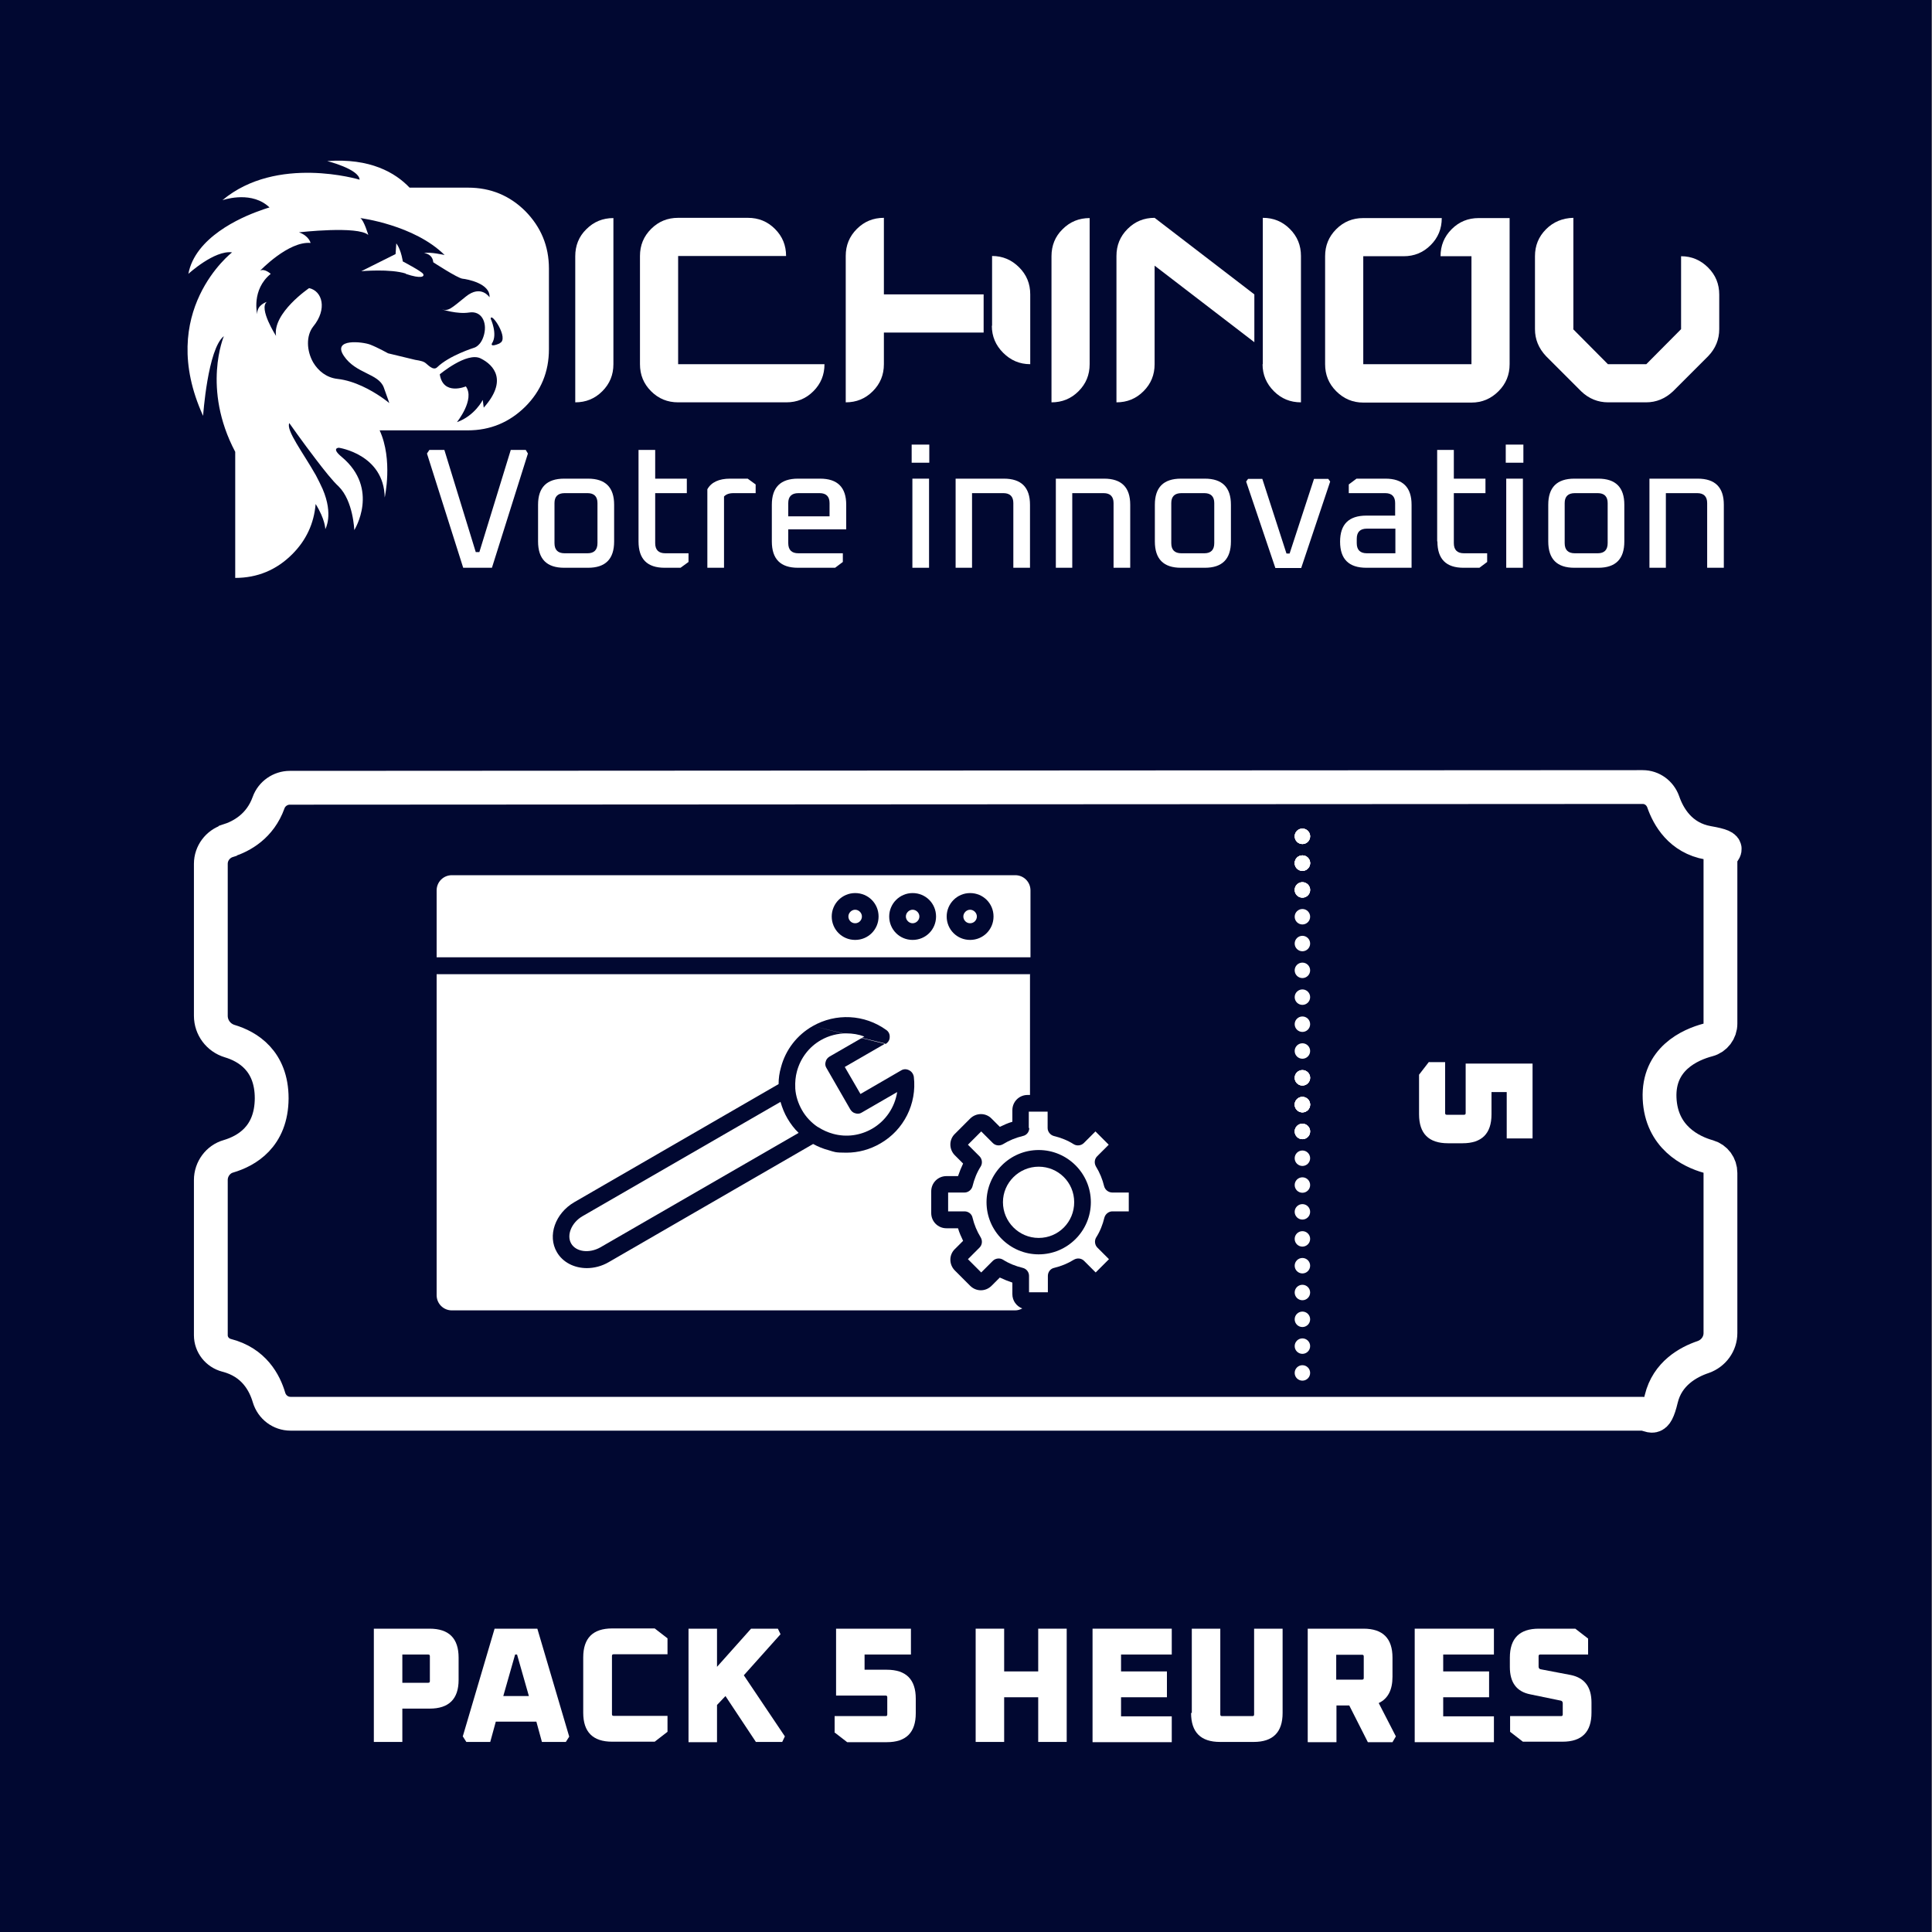 <?xml version="1.0" encoding="UTF-8"?>
<svg xmlns="http://www.w3.org/2000/svg" version="1.1" viewBox="0 0 800 800">
  <rect x="0" y="0" width="800" height="800" fill="#808080" stroke="none"/>
  <defs>
    <style>
      .cls-1, .cls-2 {
        fill: #fff;
      }

      .cls-2 {
        fill-rule: evenodd;
      }

      .cls-3 {
        fill: none;
        stroke: #fff;
        stroke-miterlimit: 10;
        stroke-width: 14px;
      }

      .cls-4 {
        fill: #010831;
      }
    </style>
  </defs>
  <g>
    <g id="Calque_1">
      <rect class="cls-4" x="-.2" width="800" height="804.6"></rect>
      <g>
        <path class="cls-3" d="M94.4,348.1c5.7-1.8,13.3-6,16.8-15.7,1.3-3.7,4.9-6.2,8.8-6.2l560.2-.3c3.9,0,7.2,2.5,8.5,6.1,2.1,6.1,7.1,15,18.6,17s5.1,3.2,5.1,6.2v68.7c0,3.1-2.1,5.9-5.1,6.7-7.6,2-20.8,7.9-20.1,24.2.7,16.1,13,22.1,20.2,24.1,3,.9,5,3.6,5,6.8v66.3c0,4.5-2.9,8.4-7.1,9.9-6.3,2.1-14.9,6.9-17.4,17.3s-4.1,6.2-7.9,6.2H120.3c-4.1,0-7.7-2.7-8.9-6.7-1.8-6.1-6.2-14.6-17.6-17.5-3.8-1-6.5-4.4-6.5-8.3v-64.3c0-4.5,3-8.6,7.3-9.8,7.4-2.2,17.8-8,17.9-24,0-15.6-10-21.5-17.4-23.7-4.6-1.4-7.8-5.6-7.8-10.5v-62.9c0-4.4,2.9-8.2,7-9.5Z"></path>
        <g>
          <circle class="cls-1" cx="539.3" cy="346.3" r="3.2"></circle>
          <circle class="cls-1" cx="539.3" cy="357.4" r="3.2"></circle>
          <circle class="cls-1" cx="539.3" cy="368.5" r="3.2"></circle>
          <circle class="cls-1" cx="539.3" cy="346.3" r="3.2"></circle>
          <circle class="cls-1" cx="539.3" cy="357.4" r="3.2"></circle>
          <circle class="cls-1" cx="539.3" cy="368.5" r="3.2"></circle>
          <circle class="cls-1" cx="539.3" cy="346.3" r="3.2"></circle>
          <circle class="cls-1" cx="539.3" cy="412.9" r="3.2"></circle>
          <circle class="cls-1" cx="539.3" cy="401.8" r="3.2"></circle>
          <circle class="cls-1" cx="539.3" cy="357.4" r="3.2"></circle>
          <circle class="cls-1" cx="539.3" cy="357.4" r="3.2"></circle>
          <circle class="cls-1" cx="539.3" cy="424.1" r="3.2"></circle>
          <circle class="cls-1" cx="539.3" cy="390.7" r="3.2"></circle>
          <circle class="cls-1" cx="539.3" cy="368.5" r="3.2"></circle>
          <circle class="cls-1" cx="539.3" cy="435.2" r="3.2"></circle>
          <circle class="cls-1" cx="539.3" cy="379.6" r="3.2"></circle>
          <circle class="cls-1" cx="539.3" cy="446.3" r="3.2"></circle>
          <circle class="cls-1" cx="539.3" cy="457.4" r="3.2"></circle>
          <circle class="cls-1" cx="539.3" cy="468.5" r="3.2"></circle>
          <circle class="cls-1" cx="539.3" cy="446.3" r="3.2"></circle>
          <circle class="cls-1" cx="539.3" cy="457.4" r="3.2"></circle>
          <circle class="cls-1" cx="539.3" cy="468.5" r="3.2"></circle>
          <circle class="cls-1" cx="539.3" cy="446.3" r="3.2"></circle>
          <circle class="cls-1" cx="539.3" cy="513" r="3.2"></circle>
          <circle class="cls-1" cx="539.3" cy="501.8" r="3.2"></circle>
          <circle class="cls-1" cx="539.3" cy="457.4" r="3.2"></circle>
          <circle class="cls-1" cx="539.3" cy="457.4" r="3.2"></circle>
          <circle class="cls-1" cx="539.3" cy="524.1" r="3.2"></circle>
          <circle class="cls-1" cx="539.3" cy="490.7" r="3.2"></circle>
          <circle class="cls-1" cx="539.3" cy="468.5" r="3.2"></circle>
          <circle class="cls-1" cx="539.3" cy="535.2" r="3.2"></circle>
          <circle class="cls-1" cx="539.3" cy="557.4" r="3.2"></circle>
          <circle class="cls-1" cx="539.3" cy="546.3" r="3.2"></circle>
          <circle class="cls-1" cx="539.3" cy="568.5" r="3.2"></circle>
          <circle class="cls-1" cx="539.3" cy="479.6" r="3.2"></circle>
        </g>
        <g id="Layer_x5F_1">
          <g id="_202008416">
            <path id="_202009640" class="cls-2" d="M187.1,362.4c-3.5,0-6.3,2.8-6.3,6.3v27.7h245.9v-27.7c0-3.5-2.8-6.3-6.3-6.3h-233.3ZM344.4,379.5c0-5.3,4.3-9.7,9.7-9.7s9.7,4.3,9.7,9.7-4.3,9.7-9.7,9.7-9.7-4.3-9.7-9.7h0ZM368.2,379.5c0-5.3,4.3-9.7,9.7-9.7s9.7,4.3,9.7,9.7-4.3,9.7-9.7,9.7-9.7-4.3-9.7-9.7h0ZM392,379.5c0-5.3,4.3-9.7,9.7-9.7s9.7,4.3,9.7,9.7-4.3,9.7-9.7,9.7-9.7-4.3-9.7-9.7h0Z"></path>
            <path id="_202009472" class="cls-2" d="M401.7,376.7c-1.5,0-2.8,1.3-2.8,2.8s1.2,2.8,2.8,2.8,2.8-1.3,2.8-2.8c0-1.5-1.3-2.8-2.8-2.8Z"></path>
            <path id="_202009856" class="cls-2" d="M377.9,376.7c-1.5,0-2.8,1.3-2.8,2.8s1.3,2.8,2.8,2.8,2.8-1.3,2.8-2.8c0-1.5-1.3-2.8-2.8-2.8Z"></path>
            <path id="_202009304" class="cls-2" d="M354.1,376.7c-1.5,0-2.8,1.3-2.8,2.8s1.2,2.8,2.8,2.8,2.8-1.3,2.8-2.8c0-1.5-1.3-2.8-2.8-2.8Z"></path>
            <path id="_202009280" class="cls-2" d="M323.3,456.2l-82.1,47.4c-4.5,2.6-6.7,7.8-4.7,11.3,2,3.5,7.5,4.2,12.1,1.6l82.1-47.4c-1.8-1.7-3.3-3.7-4.6-5.9-1.3-2.2-2.2-4.5-2.9-6.9h0Z"></path>
            <path id="_202009808" class="cls-2" d="M339.9,430.8,330,443.6c-.6,2.2-.8,4.5-.7,6.7,0,.1,0,.3,0,.4.2,3.1,1.2,6.2,2.8,9,1.6,2.8,3.8,5.1,6.4,6.9.1,0,.2.1.4.2,1.9,1.2,3.9,2.1,6.1,2.7,5.5,1.5,11.2.7,16.1-2.1,5.7-3.3,9.4-8.9,10.4-15.2l-14.7,8.5c-.8.5-1.7.6-2.6.3-.9-.2-1.6-.8-2.1-1.6l-9.9-17.2c-.5-.8-.6-1.7-.3-2.6.2-.9.8-1.6,1.6-2.1l14.4-8.3c-2.4-.9-4.9-1.3-7.4-1.3-3.6,0-7.3.9-10.6,2.8-4.9,2.8-8.4,7.4-9.9,12.9h0Z"></path>
            <path id="_202009328" class="cls-2" d="M430.1,483.1c-8.1,0-14.8,6.6-14.8,14.7s6.6,14.8,14.8,14.8,14.7-6.6,14.7-14.8-6.6-14.7-14.7-14.7h0Z"></path>
            <path id="_202008728" class="cls-2" d="M426.2,467.1c0,1.6-1.1,3-2.7,3.3-2.9.7-5.6,1.8-8.2,3.4-1.4.8-3.1.6-4.2-.5l-4.8-4.8-5.5,5.5,4.8,4.8c1.1,1.1,1.3,2.9.5,4.2-1.6,2.5-2.7,5.3-3.4,8.2-.4,1.5-1.8,2.6-3.3,2.6h-6.8v7.8h6.8c1.6,0,3,1.1,3.3,2.6.7,2.9,1.8,5.6,3.4,8.2.8,1.4.6,3.1-.5,4.2l-4.8,4.8,5.5,5.5,4.8-4.8c1.1-1.1,2.9-1.3,4.2-.5,2.5,1.6,5.3,2.7,8.2,3.4,1.6.4,2.6,1.8,2.6,3.3v6.8h3.4c0,0,.2,0,.3,0h4.1v-6.8c0-1.6,1.1-3,2.6-3.3,2.9-.7,5.6-1.8,8.2-3.4,1.4-.8,3.1-.6,4.2.5l4.8,4.8,5.5-5.5-4.8-4.8c-1.1-1.1-1.3-2.9-.5-4.2,1.6-2.5,2.7-5.3,3.4-8.2.4-1.5,1.8-2.6,3.3-2.6h6.8v-7.8h-6.8c-1.6,0-3-1.1-3.4-2.6-.7-2.9-1.8-5.6-3.4-8.2-.8-1.4-.6-3.1.5-4.2l4.8-4.8-5.5-5.5-4.8,4.8c-1.1,1.1-2.9,1.3-4.2.5-2.5-1.6-5.3-2.7-8.2-3.4-1.5-.4-2.6-1.8-2.6-3.3v-6.8h-7.8v6.8h0ZM408.5,497.8c0-11.9,9.7-21.6,21.6-21.6s21.6,9.7,21.6,21.6-9.7,21.6-21.6,21.6-21.6-9.7-21.6-21.6h0Z"></path>
            <path id="_202009088" class="cls-2" d="M336.4,424.8,366.6,432.1l-16.8,9.7,6.5,11.2,16.9-9.8c1-.6,2.2-.6,3.3,0,1,.5,1.7,1.5,1.9,2.7,1.3,11.1-4.1,22-13.9,27.6-4.3,2.5-9.1,3.8-14,3.8s-4.9-.3-7.3-1c-2.3-.6-4.5-1.5-6.5-2.6l-84.6,48.9c-2.9,1.7-6.1,2.5-9.1,2.5-5.1,0-9.9-2.3-12.4-6.6-4-6.8-.7-16.1,7.2-20.7l84.6-48.9c0-2.3.3-4.6,1-7,1.9-7.2,6.6-13.3,13.1-17,9.6-5.5,21.5-4.9,30.5,1.6,1,.7,1.5,1.8,1.4,3,0,1.2-.7,2.2-1.7,2.8h0ZM426.7,403.4h-245.9v132.9c0,3.5,2.8,6.3,6.3,6.3h233.2c1.1,0,2.1-.3,3-.8-2.4-.9-4.1-3.2-4.1-5.9v-4.8c-1.8-.6-3.5-1.3-5.2-2.1l-3.4,3.4c-2.5,2.5-6.4,2.5-8.9,0l-6.3-6.3c-2.5-2.5-2.5-6.5,0-8.9l3.4-3.4c-.8-1.7-1.6-3.4-2.1-5.2h-4.8c-3.5,0-6.3-2.8-6.3-6.3v-9c0-3.5,2.8-6.3,6.3-6.3h4.8c.6-1.8,1.3-3.5,2.1-5.2l-3.4-3.4c-2.5-2.5-2.5-6.5,0-8.9l6.3-6.3c2.5-2.5,6.5-2.5,8.9,0l3.4,3.4c1.7-.8,3.4-1.6,5.2-2.1v-4.8c0-3.5,2.8-6.3,6.3-6.3h1v-50.1h0Z"></path>
          </g>
        </g>
      </g>
      <g>
        <path class="cls-1" d="M154.8,721.3v-46.9h23.1c8,0,12,4,12,12v9.2c0,7.9-4,11.9-12,11.9h-11.3v13.8h-11.8ZM166.6,696.8h10.7c.5,0,.7-.2.7-.7v-10.3c0-.5-.2-.7-.7-.7h-10.7v11.8Z"></path>
        <path class="cls-1" d="M191.6,719.1l13.2-44.7h17.7l13.2,44.7-1.4,2.2h-9.9l-2.3-8.4h-16.8l-2.3,8.4h-9.9l-1.4-2.2ZM208.4,702.3h10.6l-4.9-17.2h-.8l-4.9,17.2Z"></path>
        <path class="cls-1" d="M241.5,709.3v-23c0-8,4-12,12-12h17.6l5.3,4.1v6.6h-22.3c-.5,0-.7.2-.7.7v24.1c0,.5.2.7.7.7h22.3v6.6l-5.3,4.1h-17.6c-8,0-12-4-12-12Z"></path>
        <path class="cls-1" d="M285.1,721.3v-46.9h11.8v15.8l14.1-15.8h11.1l1.1,2.3-15.2,17,17,25.3-1.1,2.3h-10.9l-12.6-19-3.5,3.7v15.4h-11.8Z"></path>
        <path class="cls-1" d="M345.6,717.2v-6.6h21.1c.5,0,.7-.2.7-.7v-7.1c0-.5-.2-.7-.7-.7h-20.5v-27.7h31v10.7h-19.2v6.3h9.2c8,0,12,4,12,12v6c0,8-4,12-12,12h-16.4l-5.3-4.1Z"></path>
        <path class="cls-1" d="M404,721.3v-46.9h11.8v17.7h14.1v-17.7h11.8v46.9h-11.8v-18.5h-14.1v18.5h-11.8Z"></path>
        <path class="cls-1" d="M452.4,721.3v-46.9h32.8v10.7h-21v7h19v10.7h-19v7.9h21v10.7h-32.8Z"></path>
        <path class="cls-1" d="M493.5,709.3v-34.9h11.8v35.5c0,.5.2.7.7.7h12.6c.5,0,.7-.2.7-.7v-35.5h11.8v34.9c0,8-4,12-12,12h-13.9c-8,0-12-4-12-12Z"></path>
        <path class="cls-1" d="M541.5,721.3v-46.9h23.1c8,0,12,4,12,12v7.9c0,5.5-1.9,9.1-5.7,10.9l7.1,13.8-1.4,2.4h-10.2l-7.7-15.2h-5.3v15.2h-11.8ZM553.3,695.5h10.7c.5,0,.7-.2.7-.7v-8.9c0-.5-.2-.7-.7-.7h-10.7v10.4Z"></path>
        <path class="cls-1" d="M585.8,721.3v-46.9h32.8v10.7h-21v7h19v10.7h-19v7.9h21v10.7h-32.8Z"></path>
        <path class="cls-1" d="M625.3,717.2v-6.6h21.1c.5,0,.7-.2.7-.7v-4.6c0-.6-.3-1-.8-1.1l-12.6-2.6c-5.7-1.1-8.5-4.9-8.5-11.3v-3.9c0-8,4-12,12-12h15.1l5.3,4.1v6.6h-19.8c-.5,0-.7.2-.7.7v4.3c0,.6.3,1,.8,1.1l12.6,2.4c5.7,1.2,8.5,5,8.5,11.4v4.2c0,8-4,12-12,12h-16.4l-5.3-4.1Z"></path>
      </g>
      <g>
        <path class="cls-1" d="M254,150.8c0,4.4-1.5,8.1-4.6,11.2s-6.8,4.6-11.2,4.6v-60.5c0-4.4,1.5-8.2,4.6-11.2,3.1-3.1,6.8-4.6,11.2-4.6v60.6Z"></path>
        <path class="cls-1" d="M280.8,166.6c-4.4,0-8.1-1.5-11.2-4.6-3.1-3.1-4.6-6.8-4.6-11.2v-44.8c0-4.4,1.5-8.1,4.6-11.2,3.1-3.1,6.8-4.6,11.2-4.6h28.9c4.4,0,8.1,1.5,11.2,4.6,3.1,3.1,4.6,6.8,4.6,11.2h-44.7v44.8h60.6c0,4.4-1.5,8.1-4.6,11.2-3.1,3.1-6.8,4.6-11.2,4.6h-44.7Z"></path>
        <path class="cls-1" d="M366,121.9h41.3v15.8h-41.3v13.1c0,4.4-1.5,8.1-4.6,11.2s-6.8,4.6-11.2,4.6v-60.6c0-4.4,1.5-8.1,4.6-11.2,3.1-3.1,6.8-4.6,11.2-4.6v31.7ZM410.7,134.9c0,4.4,1.6,8.1,4.7,11.2,3.1,3.1,6.8,4.7,11.2,4.7v-28.9c0-4.4-1.5-8.1-4.6-11.2-3.1-3.1-6.8-4.7-11.2-4.7v28.9Z"></path>
        <path class="cls-1" d="M451.2,150.8c0,4.4-1.5,8.1-4.6,11.2-3.1,3.1-6.8,4.6-11.2,4.6v-60.5c0-4.4,1.5-8.2,4.6-11.2,3.1-3.1,6.8-4.6,11.2-4.6v60.6Z"></path>
        <path class="cls-1" d="M519.4,121.9v19.8l-41.3-31.7v40.8c0,4.4-1.5,8.1-4.6,11.2-3.1,3.1-6.8,4.6-11.2,4.6v-60.6c0-4.4,1.5-8.1,4.6-11.2,3.1-3.1,6.8-4.6,11.2-4.6l41.3,31.7ZM522.8,150.8c0,4.4,1.6,8.1,4.7,11.2,3.1,3.1,6.8,4.6,11.2,4.6v-60.6c0-4.4-1.5-8.1-4.6-11.2-3.1-3.1-6.8-4.6-11.2-4.6v60.6Z"></path>
        <path class="cls-1" d="M564.5,106.1v44.7h44.8v-44.7h-12.8c0-4.4,1.5-8.1,4.6-11.2,3.1-3.1,6.8-4.6,11.2-4.6h12.8v60.5c0,4.4-1.5,8.1-4.6,11.2-3.1,3.1-6.8,4.7-11.2,4.7h-44.8c-4.4,0-8.1-1.6-11.2-4.7-3.1-3.1-4.6-6.8-4.6-11.2v-44.7c0-4.4,1.5-8.1,4.6-11.2,3.1-3.1,6.8-4.6,11.2-4.6h32.5c0,4.4-1.5,8.1-4.6,11.2-3.1,3.1-6.8,4.6-11.2,4.6h-16.7Z"></path>
        <path class="cls-1" d="M651.4,136.3l14.4,14.5h15.9l14.4-14.5v-30.2c4.4,0,8.1,1.6,11.2,4.7,3.1,3.1,4.6,6.8,4.6,11.2v14.3c0,4.2-1.5,8-4.6,11.2l-14.5,14.5c-3.3,3.1-7,4.6-11.2,4.6h-15.7c-4.2,0-8-1.5-11.2-4.6l-14.5-14.5c-3.1-3.3-4.6-7-4.6-11.2v-30.2c0-4.4,1.5-8.1,4.6-11.2,3-3,6.8-4.6,11.3-4.7v46Z"></path>
      </g>
      <g>
        <path class="cls-1" d="M176.8,187.8l1-1.5h6.2l13,42.3h1.5l13-42.3h6.2l.9,1.5-14.9,47.3h-11.9l-15-47.3Z"></path>
        <path class="cls-1" d="M222.8,224.2v-15.2c0-7.2,3.6-10.8,10.8-10.8h9.9c7.2,0,10.8,3.6,10.8,10.8v15.2c0,7.3-3.6,10.9-10.8,10.9h-9.9c-7.2,0-10.8-3.6-10.8-10.9ZM229.6,224.9c0,2.8,1.4,4.2,4.2,4.2h9.5c2.7,0,4.1-1.4,4.1-4.2v-16.6c0-2.7-1.4-4.1-4.1-4.1h-9.5c-2.8,0-4.2,1.4-4.2,4.1v16.6Z"></path>
        <path class="cls-1" d="M264.4,224.2v-37.9h6.9v11.9h13.1v6h-13.1v20.7c0,2.8,1.4,4.2,4.2,4.2h9.6v3.6l-3.3,2.4h-6.6c-7.2,0-10.8-3.6-10.8-10.9Z"></path>
        <path class="cls-1" d="M292.9,235.1v-32.5c1.6-2.9,4.8-4.4,9.4-4.4h7.3l3.3,2.4v3.6h-9.2c-1.8,0-3.1.5-3.9,1.4v29.5h-6.9Z"></path>
        <path class="cls-1" d="M319.6,224.2v-15.2c0-7.2,3.6-10.8,10.8-10.8h9.2c7.2,0,10.8,3.6,10.8,10.8v10.2h-24v5.7c0,2.8,1.4,4.2,4.2,4.2h18.4v3.6l-3.2,2.4h-15.4c-7.2,0-10.8-3.6-10.8-10.9ZM326.4,213.8h17.1v-5.5c0-2.7-1.4-4.1-4.1-4.1h-8.8c-2.8,0-4.2,1.4-4.2,4.1v5.5Z"></path>
        <path class="cls-1" d="M377.5,191.6v-7.5h7.3v7.5h-7.3ZM377.8,235.1v-36.9h6.9v36.9h-6.9Z"></path>
        <path class="cls-1" d="M395.7,235.1v-36.9h20c7.2,0,10.8,3.6,10.8,10.8v26.1h-6.9v-26.8c0-2.7-1.4-4.1-4.1-4.1h-13v30.9h-6.9Z"></path>
        <path class="cls-1" d="M437.2,235.1v-36.9h20c7.2,0,10.8,3.6,10.8,10.8v26.1h-6.9v-26.8c0-2.7-1.4-4.1-4.1-4.1h-13v30.9h-6.9Z"></path>
        <path class="cls-1" d="M478.2,224.2v-15.2c0-7.2,3.6-10.8,10.8-10.8h9.9c7.2,0,10.8,3.6,10.8,10.8v15.2c0,7.3-3.6,10.9-10.8,10.9h-9.9c-7.2,0-10.8-3.6-10.8-10.9ZM485,224.9c0,2.8,1.4,4.2,4.2,4.2h9.5c2.7,0,4.1-1.4,4.1-4.2v-16.6c0-2.7-1.4-4.1-4.1-4.1h-9.5c-2.8,0-4.2,1.4-4.2,4.1v16.6Z"></path>
        <path class="cls-1" d="M516,199.4l.8-1.1h5.9l10,30.9h1.3l10.1-30.9h5.9l.8,1.1-12,35.8h-10.7l-12.1-35.8Z"></path>
        <path class="cls-1" d="M565.8,235.1c-7.3,0-10.9-3.6-10.9-10.8s3.6-10.8,10.9-10.8h11.9v-5.2c0-2.7-1.4-4.1-4.1-4.1h-15.1v-3.6l3.2-2.4h12c7.2,0,10.8,3.6,10.8,10.8v26.1h-18.8ZM561.8,224.9c0,2.8,1.4,4.2,4.2,4.2h11.8v-10.2h-11.8c-2.8,0-4.2,1.4-4.2,4.2v1.9Z"></path>
        <path class="cls-1" d="M595.1,224.2v-37.9h6.9v11.9h13.1v6h-13.1v20.7c0,2.8,1.4,4.2,4.2,4.2h9.6v3.6l-3.2,2.4h-6.6c-7.2,0-10.8-3.6-10.8-10.9Z"></path>
        <path class="cls-1" d="M623.5,191.6v-7.5h7.3v7.5h-7.3ZM623.7,235.1v-36.9h6.9v36.9h-6.9Z"></path>
        <path class="cls-1" d="M641.1,224.2v-15.2c0-7.2,3.6-10.8,10.8-10.8h9.9c7.2,0,10.8,3.6,10.8,10.8v15.2c0,7.3-3.6,10.9-10.8,10.9h-9.9c-7.2,0-10.8-3.6-10.8-10.9ZM647.9,224.9c0,2.8,1.4,4.2,4.2,4.2h9.5c2.7,0,4.1-1.4,4.1-4.2v-16.6c0-2.7-1.4-4.1-4.1-4.1h-9.5c-2.8,0-4.2,1.4-4.2,4.1v16.6Z"></path>
        <path class="cls-1" d="M683,235.1v-36.9h20c7.2,0,10.8,3.6,10.8,10.8v26.1h-6.9v-26.8c0-2.7-1.4-4.1-4.1-4.1h-13v30.9h-6.9Z"></path>
      </g>
      <g>
        <path class="cls-1" d="M217.6,87.5c-6.5-6.5-14.4-9.8-23.8-9.8h-24.2c-5.9-6.2-16.3-12.3-34.1-11,0,0,13.2,3.3,13.4,7.7,0,0-34.3-10.4-56.8,8.5,0,0,10.7-3.8,18.2,1.9.4.3.9.7,1.3,1.1,0,0-1.5.4-3.9,1.3-8.3,2.9-26.9,11.2-29.7,26.2,0,0,10.8-9.9,18.1-8.9,0,0-31.7,24.5-12,67.7,0,0,1.9-27.8,8.6-33,0,0-9.2,21.6,4.7,47.9v52.2c9.2,0,17.1-3.3,23.6-9.8,5.8-5.8,9-12.7,9.7-20.8,4,6.4,4,10.4,4,10.4,0,0,3.5-5.9-1.1-16.6-.8-1.8-1.8-3.8-2.8-5.7-5.2-9.2-12.5-18.7-11-21.6,0,0,5.4,7.7,11,15,3.5,4.6,7,9,9.4,11.2,6.1,6,6.5,18.1,6.5,18.1,0,0,10.7-17-5.2-30.3-4.5-3.7-1.2-3.8-1.2-3.8,0,0,18.7,2.7,19,20.6,0,0,3.5-15.6-2.1-27.8h36.5c9.3,0,17.2-3.3,23.8-9.8,6.5-6.5,9.8-14.4,9.8-23.8v-33.4c0-9.3-3.3-17.2-9.8-23.8M175.7,150c-.9-.6-3.8-1-3.8-1l-11.2-2.7s-4.3-2.4-7.4-3.6c-3.1-1.2-15.9-2.7-10.9,4.7,5,7.4,14.3,7.2,16.5,13,2.1,5.8,2.3,6.5,2.3,6.5,0,0-1.3-1.1-3.5-2.6-4-2.7-10.8-6.6-17.9-7.4-4.6-.5-8-3.3-10.1-6.8-2.8-4.9-3-11.1,0-14.9,5.9-7.2,3.8-14.7-1.7-15.9,0,0-15.2,10.3-13.7,19.8,0,0-7.3-11.4-3.8-14.1,0,0-4.2,1.2-4,5.1,0,0-2.5-10.1,5.6-16.7,0,0-2.6-2.4-4.4-1.3,0,0,11.7-12.3,20.9-11.5,0,0-.6-2.9-4.8-4.4,0,0,24.4-2.8,28.7,1.1,0,0-1.8-6.1-3.3-7,0,0,22.3,2.8,34.9,15.3,0,0-6.1-1.4-8.5-.8,0,0,3.5.2,3.8,3.8,0,0,10.1,6.6,12.1,6.8,2,.2,11.6,2,11.2,7.7,0,0-3.5-5.4-9.8-.3-6.3,5.1-7.2,6.1-9.9,5.3,0,0,6.3,2.1,11.3,1.3,5-.8,7.4,3.9,6.2,8.9-1.2,5-4.2,5.7-4.2,5.7,0,0-10.3,3.2-15.3,8.1-1.7,1.6-4-1.3-5.1-2M200.3,168.8l-.4-3.2s-3.3,6.6-10.7,9.2c0,0,7.6-9.4,3.7-14.8,0,0-9.4,4-10.8-5,0,0,11.2-9.4,16.9-6.6,5.7,2.8,11.2,9.3,1.3,20.4M206.9,142.2c-4.2,1.8-3.2,0-3.2,0,2.5-3.7-.5-10.2-.5-10.2,0-3.2,7.9,8.4,3.7,10.1"></path>
        <path class="cls-1" d="M168,113.4c6.5,2.2,7.9,1.1,7.2,0-.7-1.1-8.5-5.2-8.5-5.2,0,0,.8,4.5,0-.5-.9-5-2.6-6.9-2.6-6.9l-.3,4.4-14.2,7.1s12-1.1,18.5,1"></path>
      </g>
      <path class="cls-1" d="M591.8,439.8h6.6v21.1c0,.5.2.7.7.7h7.1c.5,0,.7-.2.7-.7v-20.5h27.7v31h-10.7v-19.2h-6.3v9.2c0,8-4,12-12,12h-6c-8,0-12-4-12-12v-16.4l4.1-5.3Z"></path>
    </g>
  </g>
</svg>
